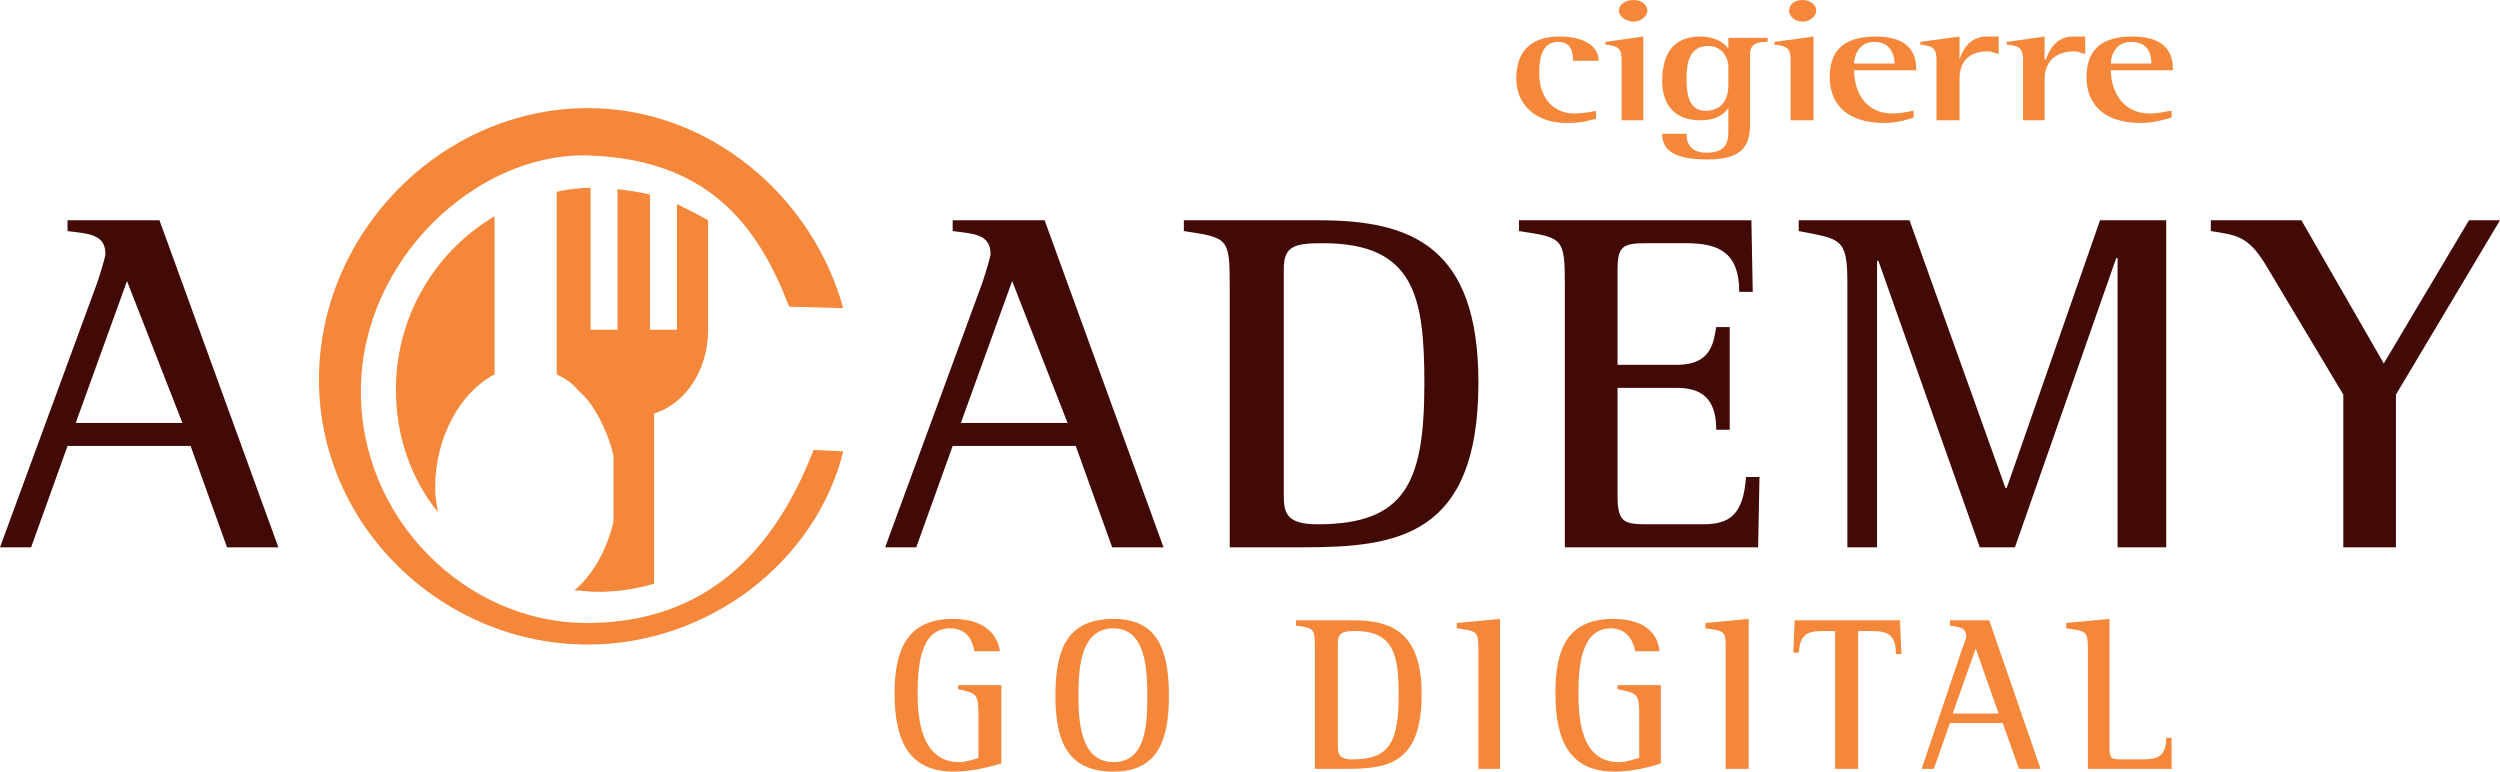 <?xml version="1.0" encoding="UTF-8"?>
<svg width="222.337px" height="68.625px" viewBox="0 0 222.337 68.625" version="1.1" xmlns="http://www.w3.org/2000/svg" xmlns:xlink="http://www.w3.org/1999/xlink">
    <title>cgr-godigital</title>
    <g id="Page-1" stroke="none" stroke-width="1" fill="none" fill-rule="evenodd">
        <g id="CGR-GoDigital" transform="translate(-14.311, -15.515)">
            <g id="cgr-godigital" transform="translate(14.311, 15.515)">
                <path d="M89.055,60.93 L85.207,60.93 L85.207,61.29 C86.775,61.65 87.015,61.65 87.015,63.458 L87.015,67.417 C86.535,67.537 85.935,67.778 85.335,67.778 C82.447,67.778 81.607,65.018 81.607,61.77 C81.607,59.25 81.847,55.883 84.487,55.883 C86.175,55.883 86.535,57.203 86.655,57.922 L88.935,57.922 C88.695,56.362 87.495,55.042 84.727,55.042 C80.767,55.042 79.56,57.683 79.56,61.65 C79.56,65.977 80.887,68.625 84.847,68.625 C86.535,68.625 88.215,68.138 89.055,67.897 L89.055,60.93 Z" id="Fill-1" fill="#F5873B"></path>
                <path d="M99.03,68.625 C102.878,68.625 103.958,65.977 103.958,61.89 C103.958,57.682 102.878,55.042 99.03,55.042 C94.943,55.042 93.862,57.682 93.862,61.89 C93.862,66.098 95.063,68.625 99.03,68.625 M95.91,61.89 C95.91,59.25 96.15,55.883 99.03,55.883 C101.798,55.883 102.038,59.25 102.038,61.89 C102.038,64.417 101.917,67.778 99.03,67.778 C96.15,67.778 95.91,64.297 95.91,61.89" id="Fill-3" fill="#F5873B"></path>
                <path d="M118.98,57.203 C118.98,56.242 119.46,56.123 120.548,56.123 C124.028,56.123 124.388,58.41 124.388,61.77 C124.388,65.858 123.667,67.537 120.307,67.537 C118.98,67.537 118.98,66.938 118.98,66.218 L118.98,57.203 Z M116.94,68.377 L119.7,68.377 C123.307,68.377 126.435,68.017 126.435,61.77 C126.435,56.242 123.787,55.163 120.307,55.163 L115.26,55.163 L115.26,55.642 C116.94,55.883 116.94,55.883 116.94,57.922 L116.94,68.377 Z" id="Fill-5" fill="#F5873B"></path>
                <path d="M131.482,68.377 L133.403,68.377 L133.403,55.042 L129.554,55.403 L129.554,55.883 C131.363,56.123 131.482,56.123 131.482,57.803 L131.482,68.377 Z" id="Fill-7" fill="#F5873B"></path>
                <path d="M147.705,60.93 L143.857,60.93 L143.857,61.29 C145.545,61.65 145.785,61.65 145.785,63.458 L145.785,67.417 C145.185,67.537 144.705,67.778 143.977,67.778 C141.097,67.778 140.377,65.018 140.377,61.77 C140.377,59.25 140.617,55.883 143.257,55.883 C144.825,55.883 145.305,57.203 145.425,57.922 L147.585,57.922 C147.465,56.362 146.265,55.042 143.497,55.042 C139.41,55.042 138.33,57.683 138.33,61.65 C138.33,65.977 139.657,68.625 143.617,68.625 C145.305,68.625 146.985,68.138 147.705,67.897 L147.705,60.93 Z" id="Fill-9" fill="#F5873B"></path>
                <path d="M153.472,68.377 L155.52,68.377 L155.52,55.042 L151.673,55.403 L151.673,55.883 C153.472,56.123 153.472,56.123 153.472,57.803 L153.472,68.377 Z" id="Fill-11" fill="#F5873B"></path>
                <path d="M163.208,68.377 L165.255,68.377 L165.255,56.123 L166.575,56.123 C168.014,56.123 168.614,56.602 168.614,58.163 L169.102,58.163 L168.975,55.163 L159.607,55.163 L159.488,58.042 L159.968,58.042 C160.088,56.602 160.567,56.123 162.007,56.123 L163.208,56.123 L163.208,68.377 Z" id="Fill-13" fill="#F5873B"></path>
                <path d="M170.903,68.377 L171.982,68.377 L173.423,64.297 L178.109,64.297 L179.558,68.377 L181.477,68.377 L176.91,55.163 L173.423,55.163 L173.423,55.642 C174.149,55.763 174.869,55.763 174.869,56.602 C174.869,56.722 174.63,57.443 174.51,57.682 L170.903,68.377 Z M175.709,57.682 L177.75,63.458 L173.662,63.458 L175.709,57.682 Z" id="Fill-15" fill="#F5873B"></path>
                <path d="M185.685,68.377 L193.132,68.377 L193.132,65.618 L192.652,65.618 C192.652,67.418 191.692,67.537 190.492,67.537 L188.932,67.537 C187.605,67.537 187.605,67.537 187.605,65.978 L187.605,55.042 L183.757,55.403 L183.757,55.883 C185.565,56.123 185.685,56.123 185.685,57.803 L185.685,68.377 Z" id="Fill-17" fill="#F5873B"></path>
                <path d="M0,48.675 L2.767,48.675 L6.007,39.66 L16.95,39.66 L20.19,48.675 L24.757,48.675 L14.182,19.59 L6.007,19.59 L6.007,20.55 C7.815,20.79 9.375,20.79 9.375,22.597 C9.375,22.838 8.895,24.398 8.655,25.118 L0,48.675 Z M11.295,24.998 L16.222,37.612 L6.735,37.612 L11.295,24.998 Z M78.72,48.675 L81.487,48.675 L84.727,39.66 L95.67,39.66 L98.91,48.675 L103.477,48.675 L92.902,19.59 L84.727,19.59 L84.727,20.55 C86.535,20.79 88.095,20.79 88.095,22.597 C88.095,22.838 87.615,24.398 87.375,25.118 L78.72,48.675 Z M90.015,24.998 L94.942,37.612 L85.455,37.612 L90.015,24.998 Z M114.173,23.917 C114.173,21.87 115.14,21.63 117.66,21.63 C125.835,21.63 126.675,26.438 126.675,34.133 C126.675,42.907 124.995,46.628 117.18,46.628 C114.173,46.628 114.173,45.428 114.173,43.748 L114.173,23.917 Z M109.365,48.675 L115.86,48.675 C124.268,48.675 131.482,47.708 131.482,34.013 C131.482,21.87 125.475,19.59 117.3,19.59 L105.285,19.59 L105.285,20.55 C109.245,21.15 109.365,21.15 109.365,25.477 L109.365,48.675 Z M139.17,48.675 L156.36,48.675 L156.48,42.42 L155.28,42.42 C155.04,45.787 153.833,46.628 151.432,46.628 L146.625,46.628 C144.465,46.628 143.857,46.508 143.857,44.107 L143.857,34.493 L149.145,34.493 C151.673,34.493 152.632,35.813 152.632,38.22 L153.833,38.22 L153.833,29.085 L152.632,29.085 C152.393,30.525 152.152,32.445 149.145,32.445 L143.857,32.445 L143.857,23.917 C143.857,21.75 144.465,21.63 146.625,21.63 L149.993,21.63 C152.872,21.63 154.68,22.477 154.68,25.958 L155.88,25.958 L155.76,19.59 L135.09,19.59 L135.09,20.55 C139.05,21.15 139.17,21.15 139.17,25.477 L139.17,48.675 Z M164.295,48.675 L166.935,48.675 L166.935,23.198 L167.055,23.198 L176.07,48.675 L179.197,48.675 L188.205,22.958 L188.325,22.958 L188.325,48.675 L192.652,48.675 L192.652,19.59 L186.765,19.59 L178.47,43.388 L178.35,43.388 L169.822,19.59 L159.967,19.59 L159.967,20.55 C163.687,21.27 164.295,21.15 164.295,25.118 L164.295,48.675 Z M208.402,48.675 L213.082,48.675 L213.082,35.093 L222.337,19.59 L219.577,19.59 L212.002,32.325 L204.675,19.59 L196.62,19.59 L196.62,20.55 C198.787,20.91 199.867,20.91 201.427,23.438 L208.402,35.093 L208.402,48.675 Z" id="Fill-19" fill="#420A06"></path>
                <path d="M52.282,57.322 C39.3,57.322 28.366,46.748 28.366,33.773 C28.366,20.669 39.3,9.614 52.282,9.614 C63.097,9.614 72.233,17.43 74.993,27.405 L70.184,27.277 C67.424,20.07 62.977,14.062 52.042,13.822 C42.307,13.703 32.212,23.078 32.093,34.612 C31.973,46.148 41.468,55.403 52.163,55.403 C60.45,55.403 67.904,51.554 72.353,40.02 L74.993,40.141 C72.593,49.874 63.097,57.322 52.282,57.322" id="Fill-21" fill="#F5873B"></path>
                <path d="M51.083,52.515 C52.763,51.075 53.962,48.915 54.562,46.387 L54.562,40.5 C54.083,38.58 53.242,36.773 52.163,35.453 C51.922,35.213 51.682,34.973 51.322,34.612 C50.843,34.012 50.234,33.653 49.514,33.292 L49.514,17.062 C50.474,16.822 51.562,16.702 52.523,16.702 L52.523,29.325 L54.922,29.325 L54.922,16.822 C55.889,16.942 56.849,17.062 57.809,17.31 L57.809,29.325 L60.209,29.325 L60.209,18.15 C61.178,18.63 62.138,19.11 62.977,19.59 L62.977,29.325 C62.977,32.932 60.938,35.932 58.169,36.773 L58.169,51.915 C56.49,52.395 54.922,52.635 53.123,52.635 C52.403,52.635 51.803,52.515 51.083,52.515 M43.987,19.23 L43.987,33.292 C40.98,34.852 38.7,38.82 38.7,43.387 C38.7,44.107 38.819,44.828 38.94,45.547 C36.539,42.54 35.212,38.82 35.212,34.612 C35.212,28.125 38.7,22.357 43.987,19.23" id="Fill-23" fill="#F5873B"></path>
                <path d="M141.938,9.855 C141.458,9.975 140.618,10.095 140.018,10.095 C138.209,10.095 136.889,8.775 136.889,6.488 C136.889,4.928 137.25,3.727 138.57,3.727 C139.778,3.727 139.898,4.688 139.898,5.408 L142.178,5.408 C142.178,4.088 140.857,3.248 138.69,3.248 C135.929,3.248 134.85,4.808 134.85,6.975 C134.85,9.375 136.649,10.935 139.29,10.935 C140.977,10.935 141.218,10.695 141.938,10.575 L141.938,9.855 Z" id="Fill-25" fill="#F5873B"></path>
                <path d="M144.218,10.695 L146.145,10.695 L146.145,3.247 L142.778,3.727 L142.778,3.968 C143.977,4.088 144.218,4.328 144.218,5.407 L144.218,10.695 Z M145.305,1.927 C145.905,1.927 146.506,1.44 146.506,0.96 C146.506,0.36 145.905,0 145.305,0 C144.584,0 143.977,0.36 143.977,0.96 C143.977,1.44 144.584,1.927 145.305,1.927 L145.305,1.927 Z" id="Fill-27" fill="#F5873B"></path>
                <path d="M155.64,4.808 C155.64,3.728 156.6,3.728 157.2,3.728 L157.2,3.368 L153.712,3.368 L153.712,4.327 C153.352,3.848 152.632,3.248 151.192,3.248 C148.545,3.248 147.825,5.168 147.825,7.215 C147.825,9.136 148.785,10.695 151.192,10.695 C152.752,10.695 153.352,10.095 153.712,9.614 L153.712,11.536 C153.712,12.383 153.712,13.582 151.792,13.582 C150.232,13.582 149.992,12.623 149.992,11.896 L147.825,11.896 C147.825,13.703 149.512,14.182 151.912,14.182 C155.28,14.182 155.64,12.623 155.64,10.935 L155.64,4.808 Z M153.712,7.575 C153.712,8.536 153.352,9.854 151.673,9.854 C150.112,9.854 149.992,8.175 149.992,6.974 C149.992,5.888 150.112,4.088 151.912,4.088 C153.112,4.088 153.712,5.048 153.712,6.008 L153.712,7.575 Z" id="Fill-29" fill="#F5873B"></path>
                <path d="M170.183,9.855 C169.942,9.855 169.222,10.095 168.375,10.095 C165.614,10.095 164.894,7.815 164.894,6.248 L170.423,6.248 C170.423,5.168 170.183,3.248 166.815,3.248 C164.174,3.248 162.727,4.328 162.727,6.855 C162.727,9.495 164.535,10.935 167.535,10.935 C168.855,10.935 169.822,10.575 170.183,10.455 L170.183,9.855 Z M164.894,5.648 C164.894,5.048 165.256,3.727 166.695,3.727 C168.375,3.727 168.495,5.287 168.495,5.648 L164.894,5.648 Z" id="Fill-31" fill="#F5873B"></path>
                <path d="M172.222,10.695 L174.269,10.695 L174.269,6.975 C174.269,5.888 174.75,4.567 176.791,4.567 C177.03,4.567 177.389,4.687 177.75,4.807 L177.75,3.247 L176.669,3.247 C175.109,3.247 174.51,4.567 174.269,5.287 L174.269,3.247 L170.782,3.727 L170.782,3.968 C171.982,4.088 172.222,4.328 172.222,5.407 L172.222,10.695 Z" id="Fill-33" fill="#F5873B"></path>
                <path d="M179.917,10.695 L181.838,10.695 L181.838,6.975 C181.838,5.888 182.438,4.567 184.486,4.567 C184.725,4.567 185.084,4.687 185.445,4.807 L185.445,3.247 L184.364,3.247 C182.798,3.247 182.197,4.567 181.958,5.287 L181.838,5.287 L181.838,3.247 L178.47,3.727 L178.47,3.968 C179.678,4.088 179.917,4.328 179.917,5.407 L179.917,10.695 Z" id="Fill-35" fill="#F5873B"></path>
                <path d="M193.132,9.855 C192.773,9.855 192.053,10.095 191.213,10.095 C188.565,10.095 187.725,7.815 187.725,6.248 L193.252,6.248 C193.252,5.168 193.012,3.248 189.653,3.248 C187.005,3.248 185.565,4.328 185.565,6.855 C185.565,9.495 187.364,10.935 190.373,10.935 C191.692,10.935 192.653,10.575 193.132,10.455 L193.132,9.855 Z M187.725,5.648 C187.725,5.048 188.084,3.727 189.532,3.727 C191.333,3.727 191.333,5.287 191.333,5.648 L187.725,5.648 Z" id="Fill-37" fill="#F5873B"></path>
                <path d="M159.248,10.695 L161.287,10.695 L161.287,3.247 L157.799,3.727 L157.799,3.968 C159,4.088 159.248,4.328 159.248,5.407 L159.248,10.695 Z" id="Fill-39" fill="#F5873B"></path>
                <path d="M160.327,1.927 C160.928,1.927 161.528,1.44 161.528,0.961 C161.528,0.359 160.928,0.001 160.327,0.001 C159.607,0.001 159.119,0.359 159.119,0.961 C159.119,1.44 159.607,1.927 160.327,1.927" id="Fill-41" fill="#F5873B"></path>
            </g>
        </g>
    </g>
</svg>